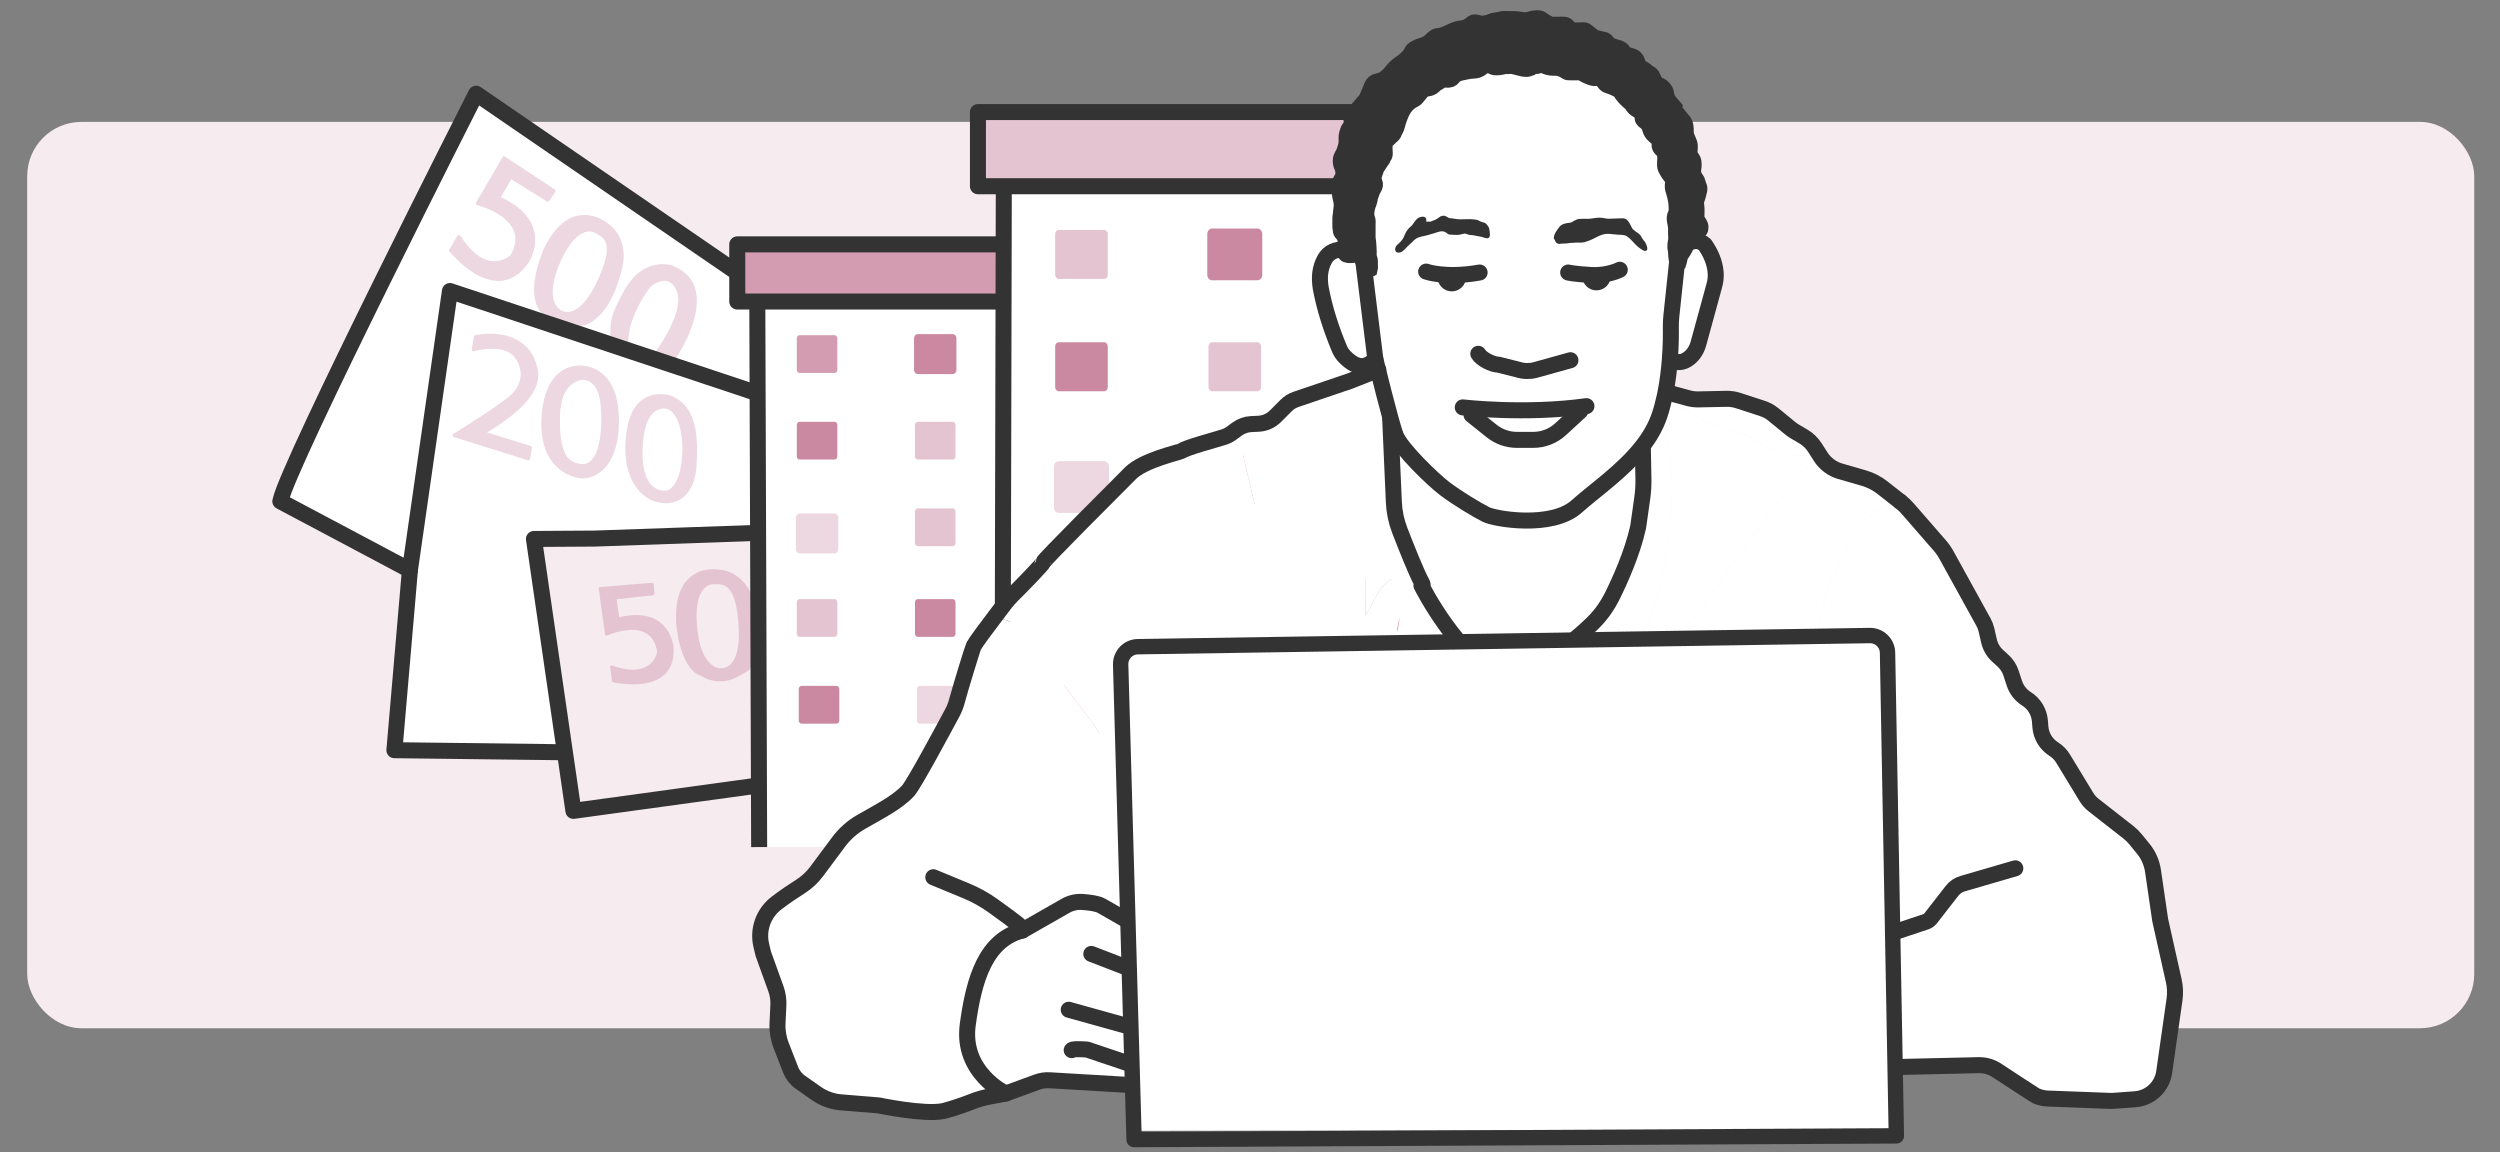 <?xml version="1.0" encoding="UTF-8"?>
<svg id="Layer_1" xmlns="http://www.w3.org/2000/svg" version="1.1" viewBox="0 0 2228.67 1027.26">
  <rect x="0" y="0" width="2228.67" height="1027.26" fill="#808080" stroke="none"/>
  <!-- Generator: Adobe Illustrator 29.7.1, SVG Export Plug-In . SVG Version: 2.1.1 Build 8)  -->
  <defs>
    <style>
      .st0, .st1, .st2, .st3, .st4, .st5, .st6 {
        stroke: #333;
      }

      .st0, .st1, .st2, .st5, .st6 {
        stroke-width: 14.28px;
      }

      .st0, .st2, .st3, .st4, .st5 {
        stroke-linecap: round;
      }

      .st0, .st2, .st3, .st4, .st5, .st6 {
        stroke-linejoin: round;
      }

      .st0, .st7 {
        fill: #d39cb1;
      }

      .st1 {
        stroke-miterlimit: 10;
      }

      .st1, .st2, .st3, .st6 {
        fill: none;
      }

      .st8 {
        fill: #dcb0c1;
      }

      .st9 {
        fill: #edd7e0;
      }

      .st10 {
        fill: #ca88a1;
      }

      .st11 {
        fill: #f6ebef;
      }

      .st3 {
        stroke-width: 13.71px;
      }

      .st12 {
        fill: #fff;
      }

      .st4 {
        stroke-width: 2.98px;
      }

      .st4, .st13 {
        fill: #333;
      }

      .st14, .st5 {
        fill: #e5c4d1;
      }

      .st15 {
        fill: #b7d2c5;
      }
    </style>
  </defs>
  <rect class="st11" x="24.24" y="108.66" width="2181.46" height="807.98" rx="48.34" ry="48.34"/>
  <polygon class="st12" points="741.82 299.83 424.48 85.71 249.72 445.35 361.2 506.06 401.28 262.77 429.76 270.77 460.93 273.7 902.08 422.18 957.61 424.14 741.82 299.83"/>
  <path class="st9" d="M446.5,175.75l9.24-15.94,31.81,19.77c.67.41,1.54.23,1.98-.42l5.52-8.15c.22-.32.3-.72.22-1.1-.08-.38-.3-.72-.63-.93l-44.51-29.38c-.33-.22-.75-.3-1.14-.2-.39.09-.73.34-.93.68l-23.74,40.61c-.23.4-.26.88-.08,1.31.18.42.55.74,1,.85.26.06,25.79,6.5,32.56,22.3,2.86,6.68,1.96,14.23-2.69,22.41-1.02.91-7.51,6.25-16.75,5.18-9.7-1.13-19.13-8.74-28.03-22.63-.27-.43-.74-.68-1.25-.67-.51,0-.97.28-1.23.71l-7.32,12.29c-.31.52-.27,1.18.11,1.66.22.27,5.47,6.82,13.56,13.38,9.8,7.95,19.52,12.37,28.29,12.91.91.06,1.81.07,2.7.04,9.94-.31,18.63-5.71,25.86-16.05.38-.56,9.24-13.93,4.74-29.66-3.36-11.75-13.22-21.49-29.3-28.97Z"/>
  <path class="st9" d="M555,219.15c-2-8.68-6.67-15.67-13.5-20.23-1.06-.87-12.26-9.66-26.4-6.68-11.68,2.47-21.78,12.21-30.01,28.97-.68,1.42-15.17,33.7-5.88,52.26.12.23,6.35,16.51,30.71,16.9,5.47.09,10.35-.15,10.48-.17.98-.2,24.2-5.47,34.55-52.75,1.38-6.3,1.4-12.46.05-18.3ZM499.83,232.84c8.37-18.61,16.49-24.36,21.83-25.92,1.67-.49,3.16-.6,4.41-.52,2.72.17,4.36,1.22,4.46,1.28.04.03.07.05.11.07.37.2.76.41,1.15.62,7.03,3.74,16.65,8.86.03,43.51-9.14,19.06-17.57,24.59-23.03,25.87-5.48,1.28-8.95-1.37-9.09-1.47-.08-.06-.17-.12-.25-.16-.16-.08-3.83-2.04-5.71-8.21-1.79-5.86-2.18-16.7,6.08-35.08Z"/>
  <path class="st9" d="M619.58,256.81c-2.94-9.38-9.88-16.17-20.63-20.18-.01,0-.03-.01-.04-.01-.26-.09-6.41-2.12-14.69-.48-13.75,2.73-22.38,13.42-27.19,21.91-12.49,22.01-12.63,28.39-12.78,35.14-.03,1.43-.38,5.36-.23,7.65.04.62.47.48,1.03.74l12.98,3.64c.46.21,1.97,1.64,2.4,1.35.42-.29-.3-2.25-.33-2.76-.01-.2-.89-20.28,19.65-48,.93-.8,8.05-6.69,14.68-5.28,3.6.77,6.53,3.64,8.7,8.54,8.08,18.26-18.27,53.92-18.54,54.28-.27.36-.36.82-.24,1.26.12.43.43.79.84.96l14.54,6.1c.15.06.32.1.48.11.5.03.99-.2,1.29-.63.07-.09,6.63-9.62,12.1-22.17,7.41-17.01,9.43-31.2,5.98-42.19Z"/>
  <path class="st12" d="M694.93,350.23l-293.57-95.32-35.15,235.98-3.98,42.98-10.64,134.91,149.8,1.81-25.39-190.12,81.44-4.93,165.21-3.39,79.13-13.07,100.65-23.82,54.43-5.64-41.26-30.85-50.08.55-31.27,5.35-64.79,17.84s-77.65,44.99-76.67-.71c.59-27.29-5.34-25.64,2.14-71.57Z"/>
  <path class="st2" d="M744.27,302.81L424.46,83.52s-168.24,331.22-174.56,363.37l115.52,61.36,35.69-248.81,594.72,197.84s-157.59-103.42-251.56-154.46Z"/>
  <polygon class="st11" points="680.83 480.37 478.42 488.68 511.19 724.57 677.51 706.28 680.83 480.37"/>
  <polyline class="st2" points="365.43 508.24 351.59 668.78 501.38 670.59"/>
  <g>
    <path class="st9" d="M479.63,331.48c-1.56-11.42-6.63-20.24-15.07-26.2-10.34-7.3-25.26-9.63-40.94-6.37-.59.12-1.04.59-1.14,1.18l-2,11.38c-.09.5.09,1,.46,1.34.38.34.9.46,1.38.31.27-.08,27.31-7.8,37,6.13,8.06,11.58,5.9,24.75-5.63,34.38-12.36,10.32-49.26,33.03-49.63,33.26-.49.3-.75.86-.68,1.42.07.57.47,1.04,1.01,1.21l66.2,20.79c.11.04.23.06.35.06.3.02.59-.05.85-.21.36-.22.61-.58.68-1l1.69-9.88c.12-.72-.31-1.42-1-1.64l-39.1-12.23c4.59-2.61,13.73-8.13,22.54-15.3,16.91-13.76,24.66-26.76,23.04-38.65Z"/>
    <path class="st9" d="M520.61,326.07c-.89-.16-11.46-1.83-21.36,5.69-9.26,7.03-14.74,19.6-16.27,37.36-1.66,19.23,1.98,34.18,10.83,44.43,10.09,11.7,23.35,12.84,24.83,12.93,4.62.28,11.84-1.44,18.26-7.13,8.73-7.75,13.66-20.4,14.65-37.59,1.05-18.28-1.84-32.46-8.58-42.13-6.75-9.68-15.87-12.72-22.35-13.56ZM527.09,410.47c-2.44,2.43-5.25,3.48-8.63,3.18-12.11-1.05-20.02-8.69-19.26-42.55.29-12.88,3.75-28.96,18.62-32.43.59-.14,1.21-.19,1.84-.15.14,0,.27.02.41.04,13.65,1.66,14.92,17.29,15.61,25.69l.07.83c1.14,13.65-.22,37-8.65,45.4Z"/>
    <path class="st9" d="M598.77,352.98c-1.05-.46-2.21-.81-3.44-1.06-3.75-.75-13.38-1.88-21.9,3.83-7.07,4.74-11.79,13.01-14.05,24.59-4.17,21.42-1.61,40.34,7.21,53.27,5.37,7.88,12.74,12.88,21.31,14.45,1.39.26,2.75.42,4.08.51,6.42.4,12.02-1.25,16.68-4.93,7.13-5.62,11.6-15.79,12.26-27.9,1.44-26.27.91-52.76-22.15-62.76ZM574.04,387.66c1.6-10.56,5.07-17.7,10.32-21.23,3.3-2.21,6.47-2.4,8.18-2.3.78.05,1.26.16,1.3.17,6.99,2.06,11.61,9.99,13.71,23.57,1.05,6.81,1.06,16.05.03,24.1-.9,6.96-2.97,16.36-7.74,21.65-2.44,2.71-5.23,3.94-8.53,3.77-.06,0-.12,0-.18-.01-4.47-.28-8.23-2.25-11.19-5.88-6.72-8.22-8.87-24.21-5.9-43.86Z"/>
  </g>
  <path class="st2" d="M963.52,445.37h0c-.8-5.71-6.41-9.44-11.99-7.98l-54.05,14.22-78.62,18.24c-10.5,2.44-21.24,3.69-32.01,3.73l-78.1.29-178.5,6.25-54.26.35,35.19,242.4,199.44-27.39"/>
  <path class="st15" d="M770.41,557.82c-.99-.57-24.28-13.82-40.78-2.12-.12.07-12.27,7.58-8.99,21.32.06.27.24.51.48.65.14.08.3.13.46.14.11,0,.23,0,.34-.04l12.23-3.36c.49-.13.81-.6.76-1.11,0-.09-.82-8.79,6.6-11.6,7.66-2.91,16.99,2.86,17.08,2.92.3.19.67.21.99.06l10.75-5.03c.35-.16.58-.51.6-.89.02-.39-.18-.75-.52-.94Z"/>
  <g>
    <path class="st14" d="M551.95,550.16l-2.26-15.95,32.56-3.58c.68-.08,1.18-.68,1.13-1.36l-.61-8.59c-.02-.34-.18-.66-.44-.88-.26-.22-.6-.33-.94-.3l-46.49,3.83c-.35.03-.67.2-.89.47-.22.27-.32.63-.27.97l5.61,40.76c.05.4.3.75.65.94.35.2.78.21,1.14.05.21-.09,21.25-9.46,34.44-2.25,5.58,3.05,9.03,8.73,10.26,16.87-.21,1.17-1.79,8.36-8.73,12.62-7.28,4.46-17.88,4.32-31.5-.42-.42-.15-.88-.06-1.22.22-.34.28-.52.72-.46,1.15l1.6,12.41c.07.53.46.96.97,1.08.3.07,7.45,1.74,16.55,1.88,11.04.17,20.11-2.04,26.44-6.4.66-.45,1.29-.93,1.88-1.43,6.67-5.58,9.74-13.99,9.12-25.01-.04-.59-1.17-14.57-12.76-22.96-8.66-6.27-20.7-7.64-35.81-4.1Z"/>
    <path class="st14" d="M662.96,519.02c-5.95-6.63-13.41-10.5-21.59-11.19-1.35-.25-15.4-2.54-26.34,6.91-9.03,7.8-13.17,21.21-12.28,39.86.09,1.58,2.4,38.75,20.55,47.32.23.11.49.16.75.13l1.71.99c9.93,5.77,22.18,5.81,32.15.11,4.75-2.71,8.71-4.98,8.77-5.01.12-.05.22-.13.32-.21.76-.65,18.54-16.49,4.76-62.88-1.84-6.18-4.8-11.58-8.8-16.04ZM621.28,557.66c-1.66-20.33,2.67-29.3,6.59-33.24,1.23-1.23,2.48-2.05,3.61-2.59,2.46-1.17,4.41-1.04,4.52-1.03.04,0,.09,0,.13,0,.42,0,.86,0,1.31-.01,7.96-.12,18.86-.29,21.05,38.08,1.21,21.11-3.5,30.02-7.66,33.77-4.18,3.77-8.5,3.13-8.67,3.1-.1-.02-.2-.02-.3-.02-.18,0-4.34.07-8.97-4.42-4.39-4.26-9.98-13.56-11.62-33.65Z"/>
  </g>
  <g>
    <g>
      <rect class="st12" x="676.91" y="261.43" width="314.58" height="493.73"/>
      <path class="st6" d="M995.28,669.6V252.07c-1.25-1.41-320.22,0-320.22,0l1.7,503.08"/>
      <g>
        <g>
          <path class="st10" d="M849.31,297.87h-31.14c-1.84,0-3.33,1.68-3.33,3.77v28.03c0,2.08,1.49,3.77,3.33,3.77h31.14c1.84,0,3.33-1.68,3.33-3.77v-28.03c0-2.08-1.49-3.77-3.33-3.77Z"/>
          <path class="st9" d="M950.36,380.54h-31.14c-1.84,0-3.33,1.68-3.33,3.77v28.03c0,2.08,1.49,3.77,3.33,3.77h31.14c1.84,0,3.33-1.68,3.33-3.77v-28.03c0-2.08-1.49-3.77-3.33-3.77Z"/>
          <path class="st9" d="M743.96,457.75h-31.14c-1.84,0-3.33,1.68-3.33,3.77v28.03c0,2.08,1.49,3.77,3.33,3.77h31.14c1.84,0,3.33-1.68,3.33-3.77v-28.03c0-2.08-1.49-3.77-3.33-3.77Z"/>
          <path class="st9" d="M950.36,538.6h-31.14c-1.84,0-3.33,1.68-3.33,3.77v28.03c0,2.08,1.49,3.77,3.33,3.77h31.14c1.84,0,3.33-1.68,3.33-3.77v-28.03c0-2.08-1.49-3.77-3.33-3.77Z"/>
        </g>
        <g>
          <path class="st8" d="M950.36,298.81h-31.14c-1.38,0-2.5,1.27-2.5,2.82v28.03c0,1.56,1.12,2.82,2.5,2.82h31.14c1.38,0,2.5-1.27,2.5-2.82v-28.03c0-1.56-1.12-2.82-2.5-2.82Z"/>
          <path class="st7" d="M743.96,298.81h-31.14c-1.38,0-2.5,1.27-2.5,2.82v28.03c0,1.56,1.12,2.82,2.5,2.82h31.14c1.38,0,2.5-1.27,2.5-2.82v-28.03c0-1.56-1.12-2.82-2.5-2.82Z"/>
          <path class="st14" d="M849.31,376.02h-31.14c-1.38,0-2.5,1.27-2.5,2.82v28.03c0,1.56,1.12,2.82,2.5,2.82h31.14c1.38,0,2.5-1.27,2.5-2.82v-28.03c0-1.56-1.12-2.82-2.5-2.82Z"/>
          <path class="st10" d="M743.96,376.02h-31.14c-1.38,0-2.5,1.27-2.5,2.82v28.03c0,1.56,1.12,2.82,2.5,2.82h31.14c1.38,0,2.5-1.27,2.5-2.82v-28.03c0-1.56-1.12-2.82-2.5-2.82Z"/>
          <path class="st9" d="M952.1,615.97h-31.14c-1.84,0-3.33,1.68-3.33,3.77v28.03c0,2.08,1.49,3.77,3.33,3.77h31.14c1.84,0,3.33-1.68,3.33-3.77v-28.03c0-2.08-1.49-3.77-3.33-3.77Z"/>
          <path class="st9" d="M851.05,611.44h-31.14c-1.38,0-2.5,1.27-2.5,2.82v28.03c0,1.56,1.12,2.82,2.5,2.82h31.14c1.38,0,2.5-1.27,2.5-2.82v-28.03c0-1.56-1.12-2.82-2.5-2.82Z"/>
          <path class="st10" d="M745.7,611.44h-31.14c-1.38,0-2.5,1.27-2.5,2.82v28.03c0,1.56,1.12,2.82,2.5,2.82h31.14c1.38,0,2.5-1.27,2.5-2.82v-28.03c0-1.56-1.12-2.82-2.5-2.82Z"/>
          <path class="st14" d="M849.31,453.22h-31.14c-1.38,0-2.5,1.27-2.5,2.82v28.03c0,1.56,1.12,2.82,2.5,2.82h31.14c1.38,0,2.5-1.27,2.5-2.82v-28.03c0-1.56-1.12-2.82-2.5-2.82Z"/>
          <path class="st8" d="M950.36,453.22h-31.14c-1.38,0-2.5,1.27-2.5,2.82v28.03c0,1.56,1.12,2.82,2.5,2.82h31.14c1.38,0,2.5-1.27,2.5-2.82v-28.03c0-1.56-1.12-2.82-2.5-2.82Z"/>
          <path class="st10" d="M849.31,534.08h-31.14c-1.38,0-2.5,1.27-2.5,2.82v28.03c0,1.56,1.12,2.82,2.5,2.82h31.14c1.38,0,2.5-1.27,2.5-2.82v-28.03c0-1.56-1.12-2.82-2.5-2.82Z"/>
          <path class="st14" d="M743.96,534.08h-31.14c-1.38,0-2.5,1.27-2.5,2.82v28.03c0,1.56,1.12,2.82,2.5,2.82h31.14c1.38,0,2.5-1.27,2.5-2.82v-28.03c0-1.56-1.12-2.82-2.5-2.82Z"/>
        </g>
      </g>
      <rect class="st0" x="657.25" y="217.85" width="354.5" height="50.95"/>
    </g>
    <g>
      <rect class="st12" x="897.3" y="156.46" width="408.1" height="565.91"/>
      <path class="st6" d="M1310.33,722.94V144.32c-1.62-1.84-415.42,0-415.42,0l-1.31,578.62"/>
      <g>
        <g>
          <path class="st10" d="M1120.96,203.73h-40.39c-2.38,0-4.32,2.19-4.32,4.89v36.37c0,2.7,1.93,4.89,4.32,4.89h40.39c2.38,0,4.32-2.19,4.32-4.89v-36.37c0-2.7-1.93-4.89-4.32-4.89Z"/>
          <path class="st14" d="M1252.05,310.99h-40.4c-2.38,0-4.32,2.19-4.32,4.89v36.36c0,2.7,1.93,4.89,4.32,4.89h40.4c2.38,0,4.32-2.19,4.32-4.89v-36.36c0-2.7-1.93-4.89-4.32-4.89Z"/>
          <path class="st9" d="M984.29,411.14h-40.39c-2.38,0-4.32,2.19-4.32,4.89v36.37c0,2.7,1.93,4.89,4.32,4.89h40.39c2.38,0,4.32-2.19,4.32-4.89v-36.37c0-2.7-1.93-4.89-4.32-4.89Z"/>
          <path class="st7" d="M1252.05,516.03h-40.4c-2.38,0-4.32,2.19-4.32,4.89v36.37c0,2.7,1.93,4.89,4.32,4.89h40.4c2.38,0,4.32-2.19,4.32-4.89v-36.37c0-2.7-1.93-4.89-4.32-4.89Z"/>
        </g>
        <g>
          <path class="st14" d="M1252.05,204.96h-40.4c-1.79,0-3.24,1.64-3.24,3.66v36.37c0,2.02,1.45,3.66,3.24,3.66h40.4c1.79,0,3.24-1.64,3.24-3.66v-36.37c0-2.02-1.45-3.66-3.24-3.66Z"/>
          <path class="st14" d="M984.29,204.96h-40.39c-1.79,0-3.24,1.64-3.24,3.66v36.37c0,2.02,1.45,3.66,3.24,3.66h40.39c1.79,0,3.24-1.64,3.24-3.66v-36.37c0-2.02-1.45-3.66-3.24-3.66Z"/>
          <path class="st14" d="M1120.96,305.11h-40.39c-1.79,0-3.24,1.64-3.24,3.66v36.37c0,2.02,1.45,3.66,3.24,3.66h40.39c1.79,0,3.24-1.64,3.24-3.66v-36.37c0-2.02-1.45-3.66-3.24-3.66Z"/>
          <path class="st10" d="M984.29,305.11h-40.39c-1.79,0-3.24,1.64-3.24,3.66v36.37c0,2.02,1.45,3.66,3.24,3.66h40.39c1.79,0,3.24-1.64,3.24-3.66v-36.37c0-2.02-1.45-3.66-3.24-3.66Z"/>
          <path class="st9" d="M1254.31,616.4h-40.4c-2.38,0-4.32,2.19-4.32,4.89v36.36c0,2.7,1.93,4.89,4.32,4.89h40.4c2.38,0,4.32-2.19,4.32-4.89v-36.36c0-2.7-1.93-4.89-4.32-4.89Z"/>
          <path class="st7" d="M1123.22,610.52h-40.39c-1.79,0-3.24,1.64-3.24,3.66v36.37c0,2.02,1.45,3.66,3.24,3.66h40.39c1.79,0,3.24-1.64,3.24-3.66v-36.37c0-2.02-1.45-3.66-3.24-3.66Z"/>
          <path class="st7" d="M986.55,610.52h-40.39c-1.79,0-3.24,1.64-3.24,3.66v36.37c0,2.02,1.45,3.66,3.24,3.66h40.39c1.79,0,3.24-1.64,3.24-3.66v-36.37c0-2.02-1.45-3.66-3.24-3.66Z"/>
          <path class="st7" d="M1120.96,405.27h-40.39c-1.79,0-3.24,1.64-3.24,3.66v36.36c0,2.02,1.45,3.66,3.24,3.66h40.39c1.79,0,3.24-1.64,3.24-3.66v-36.36c0-2.02-1.45-3.66-3.24-3.66Z"/>
          <path class="st14" d="M1252.05,405.27h-40.4c-1.79,0-3.24,1.64-3.24,3.66v36.36c0,2.02,1.45,3.66,3.24,3.66h40.4c1.79,0,3.24-1.64,3.24-3.66v-36.36c0-2.02-1.45-3.66-3.24-3.66Z"/>
          <path class="st9" d="M1120.96,510.17h-40.39c-1.79,0-3.24,1.64-3.24,3.66v36.37c0,2.02,1.45,3.66,3.24,3.66h40.39c1.79,0,3.24-1.64,3.24-3.66v-36.37c0-2.02-1.45-3.66-3.24-3.66Z"/>
          <path class="st14" d="M984.29,510.17h-40.39c-1.79,0-3.24,1.64-3.24,3.66v36.37c0,2.02,1.45,3.66,3.24,3.66h40.39c1.79,0,3.24-1.64,3.24-3.66v-36.37c0-2.02-1.45-3.66-3.24-3.66Z"/>
        </g>
      </g>
      <rect class="st5" x="871.8" y="99.92" width="459.89" height="66.1"/>
    </g>
  </g>
  <g>
    <g>
      <g>
        <path class="st12" d="M1367.25,951.33c-3.69-8.69-19.12-40.29-51.82-50.51l-1.75-20.39-.7-8.24s67.73,2.8,84.84,1.75c10.54-.65,20.42-1.82,26.44-2.63,3.8-.51,7.34-2.13,10.22-4.67,8.39-7.4,27.48-23.15,39.46-24.48,13.42-1.48,42.32,1.34,50.52,2.21,1.44.15,2.81.68,3.99,1.53l14.84,10.66c2.07,1.48,4.71,1.95,7.17,1.25l41.85-11.81,38.58-11.11,2.87-.83c1.44-.42,2.95-.45,4.4-.11l33.03,4.06c1,.23-1.96,2.95-.96,2.83l-33.08-10.52-1.1-32.94c-.26-.57-3.16-13.67-3.29-14.28l-12.82-69.18-.42.02c0-.94-.02-1.45-.02-1.45,0,0-1.13-130.37-1.5-131.5,0,0,1.17-36.07,22.49-81.74,21-45.01,48.65-55.27,53.37-52.22.08.05.14.11.2.15,2.46,1.92,4.71,4.05,6.74,6.4l28.47,32.73c2.26,2.58,4.23,5.41,5.89,8.42l33.12,60.04c1.16,2.1,2.01,4.34,2.55,6.68l2.27,9.92c1.17,5.12,3.88,9.75,7.76,13.29l4.74,4.33c3.29,2.98,5.75,6.78,7.14,11l3.01,9.18c1.87,5.7,5.67,10.57,10.74,13.76l.06.05c6.89,4.33,11.31,11.67,11.96,19.78l.42,5.29c.63,8.11,5.07,15.44,11.95,19.78,3.37,2.13,6.2,5.01,8.27,8.41l20.94,34.45c1.62,2.66,3.71,5.01,6.15,6.92l31.13,24.33c2.38,1.85,4.54,3.99,6.44,6.32l6.88,8.45c4.59,5.64,7.57,12.43,8.62,19.61l6.41,43.83,12.12,54.2c1.24,5.49,1.45,11.14.66,16.71l-9.21,64.65c-1.87,13.18-12.7,23.29-26,24.25l-19.32,1.39c-1.02.08-2.06.09-3.09.05l-55.44-2.09c-3.55-.12-7.03-.93-10.25-2.35-1.51-.65-2.95-1.44-4.34-2.35l-30.65-20.35c-4.82-3.2-10.53-4.85-16.32-4.71l-115.98,2.67c-7.5.17-15.01-.48-22.36-1.95l-60.85-12.1-96.72-23.76s-21.99-4.53-45.04-1.04c-23.04,3.49-48.89,20.25-54.82,40.15,0,0-.29-.8-.9-2.21v-.02Z"/>
        <path class="st12" d="M1677.95,434.58l15.92,12.46c-4.71-3.04-32.36,7.22-53.37,52.22-21.31,45.67-22.49,81.74-22.49,81.74.37,1.13,22.42,169.65,22.42,169.65,0,0-10.96-.32-10.96.62.25,12.91,23.28,52.88,7.69,80.16l-6.27,3.47-38.58,11.11-41.85,11.81c-2.46.7-5.1.23-7.17-1.25l-14.84-10.66c-1.17-.85-2.55-1.38-3.99-1.53-8.21-.87-37.11-3.69-50.52-2.21-11.98,1.33-31.07,17.08-39.46,24.48-2.87,2.53-6.41,4.16-10.22,4.67-6.03.8-15.9,1.98-26.44,2.63-17.11,1.05-84.84-1.75-84.84-1.75l.7,8.24-.8.06-60.51-17.65-41.75-11.05c-.74-.2-1.51-.32-2.29-.37l-18.69-1.04c-1.87-.11-3.72.25-5.42,1.04l-11.98,5.53c-1.21.56-2.32,1.31-3.26,2.26l-50.68,50.28-11.33-.37-7.51-6.31,1.39-2.77c1.56-3.12,2.33-6.51,2.33-9.89,0-4.62-1.44-9.21-4.27-13.08-1.39-1.9-3.08-3.57-4.99-4.95l10.25-10.14c3.49-3.46,5.35-8.1,5.35-12.83,0-2.27-.43-4.57-1.31-6.75-3.23-7.99-11.67-12.58-20.14-10.96l-8.28,1.61c-1.22.23-2.47.36-3.69.36-3.52,0-6.99-.96-10.05-2.78-2.75-1.65-5.87-2.6-9.07-2.75l-16.83-.82-.25.22-39.55-44.22.7-.62s2.29-42.64-.76-55.58c-3.04-12.94-6.09-57.85-28.93-86.03-15.02-18.52-35.32-48.58-47.43-66.97-6.85-10.39-17.11-18.04-28.99-21.64l-6.55-1.98-1.45-.49c3.59-4.71,6.94-9.1,9.3-12.21,1.98-2.6,4.13-5.02,6.48-7.31,7.71-7.5,27.26-27.71,27.26-28.96,0-1.59,64.53-66.12,77.86-79.46,11.65-11.65,43.62-18.7,45.02-19.6,5.83-3.71,29.26-9.71,38.39-12.66,2.3-.74,4.48-1.85,6.43-3.29l5.27-3.83s12.95,58.98,18.25,76.46c5.29,17.48,61.98,103.83,67.8,111.77,3.96,5.39,21.58,22.26,32.49,32.53,5.07,4.78,11.53,7.85,18.45,8.59,5.63.59,12.89,2.06,19.5,5.49,9.21,4.79,53.83,55.7,55.58,57.68.03.05.05.06.05.06l13.77-1.07,48.44-22.43,59.1-27.36,24.16-15.27c4-2.52,7.59-5.63,10.68-9.23l23.96-27.94s60.91-84.76,87.4-121.31c26.49-36.55,40.45-43.41,40.45-43.41,4.06,6.37,10.29,11.02,17.54,13.11l20.9,6.03c5.98,1.72,11.58,4.57,16.49,8.42Z"/>
        <path class="st12" d="M1617.97,399.08l5.05,7.94s-36.61,1.05-55.22-12.43c-11.64-8.44-26-12.49-35.22-14.36-6.92-1.39-13.51-4.14-19.43-8.01l-27.65-18.1-1.58-.34c.29-1.31.57-2.64.83-3.97l1.75.03,18.65,5.12c2.86.77,5.83,1.14,8.79,1.08l25.29-.51c3.46-.06,6.92.45,10.22,1.53l21.61,7.05c3.66,1.19,7.06,3.04,10.03,5.49l14.93,12.24c1.25,1.02,2.57,1.93,3.96,2.75l7.54,4.44c4.23,2.47,7.81,5.92,10.45,10.05Z"/>
        <path class="st12" d="M1567.8,394.59c18.61,13.48,55.22,12.43,55.22,12.43,0,0-13.96,6.86-40.45,43.41-26.49,36.55-87.4,121.31-87.4,121.31l-23.96,27.94c-3.09,3.6-6.68,6.71-10.68,9.23l-24.16,15.27-59.1,27.36-.12-.28,25.12-19.54,39.98-35.62c4.68-4.17,8.69-9.06,11.87-14.47,6.4-10.9,17.05-29.37,19.29-35.45,3.26-8.84,11.62-37.67,16.27-89.75,4.65-52.07-10.31-85.98-10.31-85.98,1.82-5.38,3.31-11,4.54-16.66l1.58.34,27.65,18.1c5.92,3.86,12.5,6.61,19.43,8.01,9.23,1.87,23.59,5.92,35.22,14.36Z"/>
        <path class="st12" d="M1495.19,238.97c.03-2.07,1.16-4.57,1.65-6.52.43-1.67.62-3.97,1.62-5.36,1.73-2.4,3.18-4.68,4.36-7.42.34-.79.26-1.27.49-2.01,5.9-3.51,11.48-4,16.52.43,5.33,7.68,8.9,15.86,9.61,24.88.31,3.85-.14,7.71-1.16,11.44l-14.23,51.95c-1.39,5.07-4.19,9.72-8.33,12.97-5.3,4.17-10.6,4.48-15.9,1.55l-1.22-.09c.97-12.5,1-23.01.91-28.78-.06-3.52.11-7.05.48-10.54l5.13-48.36c.05.36.08.71.08,1.11-.02,1.59.05,3.17-.02,4.76Z"/>
        <path class="st13" d="M1198.9,223.02c0-.97.02-1.96.05-2.94.03-1.21.4-2.26.53-3.42.12-1.02.19-2.44.03-3.43-.22-1.42-1.25-2.94-2.02-4.14-.42-.66-.99-1.05-1.48-1.67-.68-.87-.49-1.34-.7-2.38-.26-1.39-.39-2.5-.39-3.94.02-2.36.03-4.73,0-7.09-.02-1.25.42-2.27.54-3.51.14-1.44.06-2.7.36-4.17.48-2.36.39-5.72-.25-8.05-.7-2.55-1.14-5.08-1.16-7.73,0-2.38-.49-5.3.09-7.57.62-2.4,2.66-4.33,2.97-6.83.31-2.38.14-5.08-.91-7.2-1.05-2.15-1.51-4.59-1.16-7,.43-2.78,2.38-4.71,3.15-7.25.8-2.63,1.87-5.24,1.93-7.99.05-2.63-.23-5.18.49-7.68.48-1.68,1.04-3.55,2.13-5.01.29-.4,1.19-1.02,1.48-1.5.53-.9.45-1.61.43-2.64-.03-2.4-.59-6.32,1.51-7.96l9.61-11.13c2.16-1.89,2.89-4.51,4.05-7.06,1.04-2.32,1.98-4.71,2.89-7.08,1.73-4.5,6.07-3.85,9.77-5.56,1.41-.66,2.84-1.98,4.05-3.03,1.34-1.21,2.69-2.61,3.76-4.05,2.63-3.59,5.84-6.1,9.49-8.59,3.17-2.16,5.87-4.87,7.98-8.08.53-.77.6-1.62,1.25-2.35.77-.85,1.84-1.65,2.89-2.1.9-.39,1.61-.68,2.44-1.14.82-.46,1.65-.59,2.61-.85,3.48-.94,6.44-2.63,8.98-5.19,1.08-1.08,2.18-2.16,3.51-2.92,1.45-.82,3.04-.48,4.56-.87,5.67-1.41,10.56-5.05,16.2-6.21,2.87-.57,5.58-.29,8.1-2.12.71-.51,1.22-.91,2.01-1.31.87-.45,1.33-1.27,2.13-1.76,1.31-.82,2.94-.56,4.31-.11,2.97.97,5.92.8,8.92.08,1.5-.36,2.91-1.08,4.36-1.59,1.75-.6,3.55-.57,5.3-.91,1.39-.28,2.87-.91,4.3-.99,1.7-.09,3.45.02,5.15.02,3.51,0,6.78-.05,10.15.62,1.68.32,3.26.42,5.01.4,2.29-.02,4.16-.99,6.35-1.41,1.55-.31,4.17-.49,5.72-.15,2.23.49,3.88,2.55,5.92,3.46.97.43,1.58.77,2.44,1.39,1.1.79,2.02.77,3.29.74,2.07-.03,4.16,0,6.23,0,1.48,0,3.11-.19,4.57.05,2.4.37,3.45,2.49,4.31,4.5,0,0,.11.26.22.51h9.4c1.38,0,3.55-.43,4.78.28.73.42,1.47,1.22,2.18,1.75.88.66,1.85,1.28,2.67,2.02,1.42,1.27,2.1,2.04,4.02,2.52,1.56.4,2.98.9,4.53,1.27,1.7.42,3.38.26,4.78,1.55.63.57.94,1.41,1.55,2.01.74.76,1.73,1.36,2.55,2.02,1.04.85,2.47.99,3.76,1.38,1.7.49,3.51.82,5.08,1.68.68.36,1.3.87,1.79,1.45.62.73.66,1.61,1.22,2.33,1.05,1.41,3.15,1.61,4.71,2.1,1.64.54,3.43.82,4.81,1.9,1.16.9,2.1,2.63,2.52,4.03.46,1.56.54,3.17,1.85,4.34.71.63,1.59.79,2.41,1.21,1.14.56,2.06,1.3,3.04,2.04.68.51,1.28.97,1.9,1.53.73.66,1.48.79,2.24,1.34,1.24.93,2.24,2.77,2.8,4.19.79,2.02,1.76,4.27,3.76,5.29,1.58.82,3.76,1.58,4.87,2.92.68.83,1.55,1.85,2.04,2.8.51.94.4,1.76.59,2.78.31,1.67,1.13,3.29,1.41,4.95l6.06,7.08c-.42,2.61,2.12,4.74,3.45,6.57,1.42,1.96,3.03,3.65,4.53,5.55,2.16,2.72,2.18,6.24,2.15,9.61-.05,3.66,1.98,6.63,3.17,10,1.04,2.97-.09,6.38.34,9.47.26,1.84,1.7,3.25,2.55,4.9.88,1.73,1,2.8,1,4.7.02,2.16-.56,4.16-.51,6.35.03,1.75.85,3.97,1.76,5.49.53.85,1.27,1.48,1.68,2.41.53,1.14.65,2.46,1.13,3.62.66,1.61,1.33,3,.96,4.85-.36,1.75-.91,3.52-1.34,5.33-.28,1.24-.82,2.35-1.16,3.55-.19.71-.57,1.75-.49,2.52,0,0,.26,2.49.51,4.98v3.62c0,2.36-.43,5.04.74,7.14,1.19,2.15,2.74,3.4,2.8,6,.02,1.21-.08,2.13-.97,3.06-.51.53-1.27.73-1.78,1.22-.6.57-.45.96-.87,1.65-.63,1.07-1.87,2.02-2.7,2.94-.79.85-1.65,1.72-2.5,2.5-.83.76-1.61,1.47-2.41,2.26-.59.6-1.1.6-1.38,1.51-.23.74-.15,1.22-.49,2.01-1.17,2.74-2.63,5.02-4.36,7.42-1,1.39-1.19,3.69-1.62,5.36-.49,1.95-1.62,4.45-1.65,6.52.06-1.59,0-3.17.02-4.76,0-.4-.03-.76-.08-1.11-.09-.76-.29-1.45-.45-2.27-.49-2.83-.25-5.8-.88-8.59-.36-1.58-.09-3.35-.11-4.98-.02-1.05.36-1.64.53-2.61.34-1.87-.02-4.14-.02-6.06,0-3.09.15-6.1-.51-9.12-.46-2.07-1.05-4.9-.42-7.05.22-.73.71-1.38.93-2.15.2-.74.43-1.68.53-2.46.09-.79-.03-1.68-.03-2.49,0-2.4-.15-4.62-.62-6.95-.49-2.53-1.02-5.25-1.9-7.7-.97-2.67-1.13-4.73-.62-7.48.56-3.01-1.22-4.84-2.92-7.06-.91-1.19-1.76-2.29-2.4-3.63-.51-1.1-1.44-2.36-1.67-3.54-.46-2.26,0-5.13.02-7.47.02-2.98-.32-5.58-2.5-7.71-1.08-1.07-2.33-2.07-2.58-3.66-.17-1.13.17-2.29-.08-3.42-.73-3.42-3.89-4.82-5.97-7.2-1.36-1.55-2.16-3.54-2.58-5.49-.34-1.55-1.41-2.95-2.44-4.14-1.05-1.21-2.91-2.02-3.74-3.4-.4-.66-.22-1.16-.31-1.89-.15-1.05-.42-2.24-.9-3.21-1.34-2.77-5.29-3.51-7.09-6.03-.9-1.24-1.58-2.55-2.75-3.55-3.49-2.94-6.52-5.56-9.97-11.61-1.41-.14-3.26-1.33-4.56-1.89-1.75-.76-3.63-1.58-5.47-2.06-1.93-.49-2.7-1.7-3.88-3.26-1.21-1.61-2.41-3.34-4.53-3.43-1.47-.08-3,.19-4.45.03-1.75-.19-3.46-1-5.05-1.67-1.79-.73-3.38-1.39-4.95-2.52-1.47-1.04-2.58-.88-4.34-.88h-4.87c-1.1,0-2.24.06-3.34,0s-1.21-.34-2.12-.91c-2.87-1.79-5.84-3.14-9.21-3.14s-6.1-.05-9.1-1.38c-1.65-.74-2.63-1.34-4.53-1.17-1.08.09-1.92.7-2.94.93-2.01.46-4-.79-6.29,1.98-4.3,1.73-8.72-.4-12.94-1.25-.87-.17-1.65-.48-2.5-.65-1.42-.28-3.25.03-4.7.03-1.24,0-2.43-.09-3.63.23-1.34.36-2.43.73-3.8.77-1.33.05-2.91.25-4.19.05-1.62-.26-2.8-1.44-4.3-1.96-1.41-.49-2.29-.6-3.68.03-1.28.57-2.46,1.51-3.54,2.41-2.09,1.7-4.48,2.46-7.19,2.52-3.03.09-6.1.76-9.12,1.38-2.89.6-5.44,1.19-7.84,3.15-1.41,1.16-1.73,2.53-3.52,3.2-1.1.4-2.01.36-3.17.36-1.04,0-2.52-.31-3.51-.05-1.45.39-2.86,1.72-4.17,2.46-1.28.73-2.4,1.13-3.45,2.26-.74.79-.7.99-1.61,1.53-.59.36-1.28.73-1.92,1.02-1.13.54-2.35.39-3.54.74-1.22.37-2.58.7-3.55,1.61-1.08,1.02-1.95,2.46-3,3.55-.93.97-1.62,2.09-2.53,3.06-1.16,1.22-2.49,1.72-3.94,2.53-1.47.82-2.84,1.93-4.03,3.14-4.19,4.19-6.2,9.46-8.07,14.9-.7,2.01-1.02,4.14-1.78,6.12-.46,1.24-1.22,2.33-1.78,3.52-.26.54-.4,1.22-.7,1.73-.57,1-1.64,1.73-2.44,2.53-1.31,1.31-2.83,2.52-4.08,3.93-1.92,2.16-1.5,4.84-1.5,7.54,0,1.5.36,3.52.05,4.99-.36,1.67-2.81,2.81-2.57,4.65l-5.05,7.59c-.23,2.38-1.81,4.51-2.04,6.88-.19,1.79-.09,3.65.66,5.25,1.7,3.63-2.1,6.24-2.67,9.61l-1.51,4.03c.03,3.21-1.73,6-2.47,9.1-.54,2.29-.85,4.78-.59,7.19.12,1.19.63,2.3.93,3.42.34,1.31.11,2.83.11,4.19v7.5c0,1.34.02,2.69,0,4.05,0,1.61.45,2.94.53,4.5.12,2.72.49,5.24.49,7.98,0,1.24-.12,2.52-.03,3.74.11,1.58.79,2.97,1.07,4.47.15.91-.03,2.07-.03,3,0,1.39.32,3.37-.05,4.7-1.82.91-4.99-5.42-5.53-6.46-.09-.17-.19-.36-.28-.54-.97-1.9-2.27-4.4-3.99-5.49-2.72-1.7-12.23,2.29-12.43-2.83-.02-.56-.03-1.11-.03-1.7Z"/>
        <path class="st12" d="M1230.41,327.81c-1.45-5.92-2.4-9.78-2.4-9.78l-10.71-86.94c.09.19.19.37.28.54.54,1.04,3.71,7.37,5.53,6.46.37-1.33.05-3.31.05-4.7,0-.93.19-2.09.03-3-.28-1.5-.96-2.89-1.07-4.47-.09-1.22.03-2.5.03-3.74,0-2.74-.37-5.25-.49-7.98-.08-1.56-.53-2.89-.53-4.5.02-1.36,0-2.7,0-4.05v-7.5c0-1.36.23-2.87-.11-4.19-.29-1.11-.8-2.23-.93-3.42-.26-2.41.05-4.9.59-7.19.74-3.11,2.5-5.89,2.47-9.1l1.51-4.03c.57-3.37,4.37-5.98,2.67-9.61-.76-1.61-.85-3.46-.66-5.25.23-2.36,1.81-4.5,2.04-6.88l5.05-7.59c-.25-1.84,2.21-2.98,2.57-4.65.31-1.47-.05-3.49-.05-4.99,0-2.7-.42-5.38,1.5-7.54,1.25-1.41,2.77-2.61,4.08-3.93.8-.8,1.87-1.53,2.44-2.53.29-.51.43-1.19.7-1.73.56-1.19,1.31-2.29,1.78-3.52.76-1.98,1.08-4.11,1.78-6.12,1.87-5.44,3.88-10.71,8.07-14.9,1.19-1.21,2.57-2.32,4.03-3.14,1.45-.82,2.78-1.31,3.94-2.53.91-.97,1.61-2.09,2.53-3.06,1.05-1.1,1.92-2.53,3-3.55.97-.91,2.33-1.24,3.55-1.61,1.19-.36,2.41-.2,3.54-.74.63-.29,1.33-.66,1.92-1.02.91-.54.87-.74,1.61-1.53,1.05-1.13,2.16-1.53,3.45-2.26,1.31-.74,2.72-2.07,4.17-2.46.99-.26,2.47.05,3.51.05,1.16,0,2.07.05,3.17-.36,1.79-.66,2.12-2.04,3.52-3.2,2.4-1.96,4.95-2.55,7.84-3.15,3.01-.62,6.09-1.28,9.12-1.38,2.7-.06,5.1-.82,7.19-2.52,1.08-.9,2.26-1.84,3.54-2.41,1.39-.63,2.27-.53,3.68-.03,1.5.53,2.67,1.7,4.3,1.96,1.28.2,2.86,0,4.19-.05,1.38-.05,2.46-.42,3.8-.77,1.21-.32,2.4-.23,3.63-.23,1.45,0,3.28-.31,4.7-.03.85.17,1.64.48,2.5.65,4.22.85,8.64,2.98,12.94,1.25,2.29-2.77,4.28-1.51,6.29-1.98,1.02-.23,1.85-.83,2.94-.93,1.9-.17,2.87.43,4.53,1.17,3,1.33,5.84,1.38,9.1,1.38s6.34,1.34,9.21,3.14c.91.57,1.02.85,2.12.91s2.24,0,3.34,0h4.87c1.76,0,2.87-.15,4.34.88,1.56,1.13,3.15,1.79,4.95,2.52,1.59.66,3.31,1.48,5.05,1.67,1.45.15,2.98-.11,4.45-.03,2.12.09,3.32,1.82,4.53,3.43,1.17,1.56,1.95,2.77,3.88,3.26,1.84.48,3.72,1.3,5.47,2.06,1.3.56,3.15,1.75,4.56,1.89,3.45,6.04,6.48,8.67,9.97,11.61,1.17,1,1.85,2.32,2.75,3.55,1.81,2.52,5.75,3.26,7.09,6.03.48.97.74,2.16.9,3.21.09.73-.09,1.22.31,1.89.83,1.38,2.69,2.19,3.74,3.4,1.04,1.19,2.1,2.6,2.44,4.14.42,1.95,1.22,3.94,2.58,5.49,2.07,2.38,5.24,3.79,5.97,7.2.25,1.13-.09,2.29.08,3.42.25,1.59,1.5,2.6,2.58,3.66,2.18,2.13,2.52,4.73,2.5,7.71-.02,2.33-.48,5.21-.02,7.47.23,1.17,1.16,2.44,1.67,3.54.63,1.34,1.48,2.44,2.4,3.63,1.7,2.23,3.48,4.05,2.92,7.06-.51,2.75-.36,4.81.62,7.48.88,2.44,1.41,5.16,1.9,7.7.46,2.33.62,4.56.62,6.95,0,.8.12,1.7.03,2.49-.09.77-.32,1.72-.53,2.46-.22.77-.71,1.42-.93,2.15-.63,2.15-.05,4.98.42,7.05.66,3.01.51,6.03.51,9.12,0,1.92.36,4.19.02,6.06-.17.97-.54,1.56-.53,2.61.02,1.62-.25,3.4.11,4.98.63,2.8.39,5.76.88,8.59.15.82.36,1.51.45,2.27l-5.13,48.36c-.37,3.49-.54,7.02-.48,10.54.09,5.76.06,16.27-.91,28.78-.7,9-1.89,19.03-3.85,29.04-.26,1.33-.54,2.66-.83,3.97-1.24,5.66-2.72,11.28-4.54,16.66-3.37,9.94-8.72,18.99-15.19,27.33-17.2,22.13-42.29,39.09-58.48,53.62-22.29,20.01-72.76,11.38-80.96,7.28-8.19-4.1-25.47-14.54-36.38-22.74-10.91-8.19-39.57-35.93-44.11-47.76-1.08-2.81-2.69-8.18-4.5-14.71-3.8-13.66-8.5-32.43-11.3-43.71Z"/>
        <path class="st12" d="M1479.38,370.45s14.96,33.91,10.31,85.98c-4.65,52.09-13.01,80.91-16.27,89.75-2.24,6.09-12.89,24.56-19.29,35.45-3.18,5.41-7.19,10.29-11.87,14.47l-39.98,35.62-25.12,19.54.12.28-48.44,22.43,36.03-42.36,20.86-27.14c3.26-4.23,6.85-8.19,10.77-11.81,9.38-8.61,28.72-28.42,33.99-49.78,2.43-3.51,4.62-7.2,6.54-11.04,7.03-14.1,18.05-38.44,23.29-61.87l3.66-25.69c.82-5.69,1.17-11.42,1.07-17.16l-.54-29.09-.32-.26c6.48-8.33,11.82-17.39,15.19-27.33Z"/>
        <path class="st12" d="M1430.49,542.87c-3.06,4.42-6.52,8.55-10.36,12.33-24.98,24.68-55.45,42.63-67.42,49.21-3.45,1.9-7.54,2.09-11.17.59-41.27-16.89-72.21-82.32-73.95-85.45-4.76-8.56-14.11-32.12-19.77-46.75-3.09-8.01-4.87-16.46-5.24-25.02l-3.28-74.19.45-.12c1.81,6.54,3.42,11.9,4.5,14.71,4.54,11.82,33.2,39.57,44.11,47.76,10.91,8.19,28.19,18.64,36.38,22.74,8.19,4.1,58.67,12.74,80.96-7.28,16.2-14.53,41.28-31.48,58.48-53.62l.32.26.54,29.09c.11,5.73-.25,11.47-1.07,17.16l-3.66,25.69c-5.24,23.43-16.26,47.77-23.29,61.87-1.92,3.83-4.11,7.53-6.54,11.04Z"/>
        <path class="st12" d="M1420.14,555.21c3.83-3.79,7.3-7.91,10.36-12.33-5.27,21.36-24.61,41.17-33.99,49.78-3.93,3.62-7.51,7.57-10.77,11.81l-20.86,27.14-36.03,42.36-13.77,1.07s-.02-.02-.05-.06c-.82-1.24-14.23-21.61-30.15-52.9-8.9-17.54-20.46-23.21-29.18-24.74-7.2-1.27-12.35-7.65-12.07-14.96.45-11.75,8.53-60.24,11.65-64.27,6.37-8.22,45.01,70.02,86.27,86.92,3.63,1.5,7.73,1.31,11.17-.59,11.96-6.58,42.44-24.53,67.42-49.21Z"/>
        <path class="st12" d="M1313.68,880.44l1.75,20.39c-25.61-17.48-100.04-6.88-100.04-6.88l-46.64,10.08-50.43,5.47,50.68-50.28c.94-.94,2.06-1.7,3.26-2.26l11.98-5.53c1.7-.79,3.55-1.14,5.42-1.04l18.69,1.04c.77.05,1.55.17,2.29.37l41.75,11.05,60.51,17.65.8-.06Z"/>
        <path class="st12" d="M1217.65,468.98c.25,36.18-.45,77.88-.45,79.52,0,1.34,5.32-8.73,9.8-17.43,3.96-7.73,10.37-13.91,18.24-17.62l3.59-1.68c-14.62-7.2-24.3-22.09-30.23-42.78h-.94ZM1284.87,622.07c15.92,31.3,29.33,51.67,30.15,52.9-1.75-1.98-46.37-52.89-55.58-57.68-6.61-3.43-13.88-4.9-19.5-5.49-6.92-.74-13.38-3.82-18.45-8.59-10.91-10.28-28.53-27.14-32.49-32.53-5.83-7.94-62.52-94.29-67.8-111.77-5.3-17.48-18.25-76.46-18.25-76.46,3.6-2.64,7.91-4.17,12.4-4.37l6.57-.32c5.67-.26,11.05-2.64,15.07-6.66l9.58-9.6c2.47-2.47,5.49-4.34,8.81-5.47l47.93-16.29,25.16-9.97c2.8,11.28,7.5,30.05,11.3,43.71l-.45.12,3.28,74.19c.37,8.56,2.15,17.02,5.24,25.02,5.66,14.64,15.01,38.19,19.77,46.75,1.75,3.14.7,2.44.7,2.44,0,0-13.34,19.97-19.71,28.19-3.12,4.03-4.51,20.43-4.96,32.18-.28,7.31,4.87,13.69,12.07,14.96,8.72,1.53,20.28,7.2,29.18,24.74Z"/>
        <path class="st12" d="M1248.83,511.76l-3.59,1.68c-7.87,3.71-14.28,9.89-18.24,17.62-4.48,8.7-9.8,18.78-9.8,17.43,0-1.64.7-43.34.45-79.52h.94c5.93,20.69,15.61,35.58,30.23,42.78Z"/>
        <path class="st12" d="M1215.35,233.04l10.71,86.94c-7.26,7.81-15.78,9.86-27.39-2.06-1.93-1.98-3.48-4.31-4.54-6.85-7.62-18.21-13.4-36.32-16.74-54.31-1.48-9.12-.91-17.93,3.79-26.1,3.37-5.89,10.15-8.93,16.83-7.79l.9.15c0,.59.02,1.14.03,1.7.2,5.12,9.71,1.13,12.43,2.83,1.72,1.08,3.01,3.59,3.99,5.49Z"/>
        <path class="st12" d="M1087.55,950.81l.26,1.27c-1.25,6.01-6.23,10.53-12.33,11.21l-44.94,4.99c-1.36.15-2.74.19-4.1.11l-90.79-5.36c-3.76-.23-7.51.32-11.05,1.61l-28.02,10.23s-39.72-18.55-33.89-61.45c5.63-41.39,16.17-75.38,48.76-83.92l38.39-21.95c4.56-2.61,9.78-3.82,15.02-3.46,5.93.4,13.46,1.31,17.02,3.38,6.35,3.71,22.24,12.72,22.24,12.72l31.14,11.33c2.53.91,4.93,2.18,7.12,3.76l11.27,8.07,40.28,28.81c1.92,1.38,3.6,3.04,4.99,4.95,2.83,3.86,4.27,8.45,4.27,13.08,0,3.38-.77,6.77-2.33,9.89l-1.39,2.77,7.51,6.31c3,2.52,4.68,6.21,4.68,10.05,0,.71-.05,1.44-.17,2.15-.65,3.82-2.75,7.09-5.69,9.27l.9.59-7.62,11.76c-2.66,4.08-6.83,6.89-11.53,7.87Z"/>
        <path class="st12" d="M1108.21,842.42c.88,2.18,1.31,4.48,1.31,6.75,0,4.73-1.85,9.37-5.35,12.83l-10.25,10.14-40.28-28.81.26-.37-14.02-15.67.25-.22,16.83.82c3.2.15,6.32,1.1,9.07,2.75,3.06,1.82,6.52,2.78,10.05,2.78,1.22,0,2.47-.12,3.69-.36l8.28-1.61c8.47-1.62,16.91,2.97,20.14,10.96Z"/>
        <path class="st12" d="M911.45,829.48c-32.6,8.55-43.14,42.53-48.76,83.92-5.83,42.9,33.89,61.45,33.89,61.45l-22.77,4.23s-15.89,6.89-31.79,11.13c-.36.09-.73.19-1.11.26-16.69,3.57-57.68-5.04-57.68-5.04l-33.45-2.72c-7.93-.63-15.55-3.38-22.05-7.96l-14.19-9.95c-3.96-2.78-7-6.66-8.75-11.16l-8.44-21.7c-2.44-6.29-3.54-13.01-3.23-19.75l.76-16.1c.23-5.01-.53-10-2.23-14.71l-11.19-31-1.79-7.48c-3.38-14.1,1.87-28.84,13.35-37.7,7.48-5.78,15.73-11.24,21.65-14.99,5.52-3.51,10.36-8.02,14.27-13.26l19.52-26.24c5.38-7.23,12.16-13.34,19.98-17.85,15.8-9.1,32.69-17.51,42.27-28.16,5.13-5.7,31.3-54.4,39.43-69.63,1.61-3,2.84-6.15,3.72-9.43,3.57-13.26,14.37-48.3,15.12-49.66,2.04-3.79,11.05-15.83,18.93-26.21l1.45.49,6.55,1.98c11.89,3.6,22.15,11.25,28.99,21.64,12.12,18.39,32.41,48.45,47.43,66.97,22.84,28.18,25.89,73.09,28.93,86.03,3.04,12.94,39.86,100.2,39.86,100.2l-36.03-6.89s-15.89-9.01-22.24-12.72c-3.55-2.07-11.08-2.98-17.02-3.38-5.24-.36-10.46.85-15.02,3.46l-38.39,21.95Z"/>
      </g>
      <g>
        <path class="st1" d="M1495.19,239.31c0-.11.02-.23,0-.34.03-2.07,1.16-4.57,1.65-6.52.43-1.67.62-3.97,1.62-5.36,1.73-2.4,3.18-4.68,4.36-7.42.34-.79.26-1.27.49-2.01.28-.91.79-.91,1.38-1.51.8-.79,1.58-1.5,2.41-2.26.85-.79,1.72-1.65,2.5-2.5.83-.91,2.07-1.87,2.7-2.94.42-.7.26-1.08.87-1.65.51-.49,1.27-.7,1.78-1.22.9-.93.99-1.85.97-3.06-.06-2.6-1.61-3.85-2.8-6-1.17-2.1-.74-4.78-.74-7.14v-3.62c-.25-2.49-.51-4.98-.51-4.98-.08-.77.31-1.81.49-2.52.34-1.21.88-2.32,1.16-3.55.43-1.81.99-3.59,1.34-5.33.37-1.85-.29-3.25-.96-4.85-.48-1.16-.6-2.47-1.13-3.62-.42-.93-1.16-1.56-1.68-2.41-.91-1.51-1.73-3.74-1.76-5.49-.05-2.19.53-4.19.51-6.35,0-1.9-.12-2.97-1-4.7-.85-1.65-2.29-3.06-2.55-4.9-.43-3.09.7-6.51-.34-9.47-1.19-3.37-3.21-6.34-3.17-10,.03-3.37.02-6.89-2.15-9.61-1.5-1.9-3.11-3.59-4.53-5.55-1.33-1.82-3.86-3.96-3.45-6.57l-6.06-7.08c-.28-1.65-1.1-3.28-1.41-4.95-.19-1.02-.08-1.84-.59-2.78-.49-.94-1.36-1.96-2.04-2.8-1.11-1.34-3.29-2.1-4.87-2.92-1.99-1.02-2.97-3.26-3.76-5.29-.56-1.42-1.56-3.26-2.8-4.19-.76-.56-1.51-.68-2.24-1.34-.62-.56-1.22-1.02-1.9-1.53-.99-.74-1.9-1.48-3.04-2.04-.82-.42-1.7-.57-2.41-1.21-1.31-1.17-1.39-2.78-1.85-4.34-.42-1.41-1.36-3.14-2.52-4.03-1.38-1.08-3.17-1.36-4.81-1.9-1.56-.49-3.66-.7-4.71-2.1-.56-.73-.6-1.61-1.22-2.33-.49-.59-1.11-1.1-1.79-1.45-1.58-.87-3.38-1.19-5.08-1.68-1.28-.39-2.72-.53-3.76-1.38-.82-.66-1.81-1.27-2.55-2.02-.6-.6-.91-1.44-1.55-2.01-1.39-1.28-3.08-1.13-4.78-1.55-1.55-.37-2.97-.87-4.53-1.27-1.92-.48-2.6-1.25-4.02-2.52-.82-.74-1.79-1.36-2.67-2.02-.71-.53-1.45-1.33-2.18-1.75-1.22-.71-3.4-.28-4.78-.28h-9.4c-.11-.25-.22-.51-.22-.51-.87-2.01-1.92-4.13-4.31-4.5-1.47-.23-3.09-.05-4.57-.05-2.07,0-4.16-.03-6.23,0-1.27.03-2.19.05-3.29-.74-.87-.62-1.47-.96-2.44-1.39-2.04-.91-3.69-2.97-5.92-3.46-1.55-.34-4.17-.15-5.72.15-2.19.42-4.06,1.39-6.35,1.41-1.75.02-3.32-.08-5.01-.4-3.37-.66-6.65-.62-10.15-.62-1.7,0-3.45-.11-5.15-.02-1.42.08-2.91.71-4.3.99-1.75.34-3.55.31-5.3.91-1.45.51-2.86,1.24-4.36,1.59-3,.73-5.95.9-8.92-.08-1.38-.45-3-.71-4.31.11-.8.49-1.27,1.31-2.13,1.76-.79.4-1.3.8-2.01,1.31-2.52,1.82-5.22,1.55-8.1,2.12-5.64,1.16-10.53,4.81-16.2,6.21-1.51.39-3.11.05-4.56.87-1.33.76-2.43,1.84-3.51,2.92-2.53,2.57-5.5,4.25-8.98,5.19-.96.26-1.79.39-2.61.85-.83.46-1.55.76-2.44,1.14-1.05.45-2.12,1.25-2.89,2.1-.65.73-.73,1.58-1.25,2.35-2.1,3.21-4.81,5.92-7.98,8.08-3.65,2.49-6.86,5.01-9.49,8.59-1.07,1.44-2.41,2.84-3.76,4.05-1.21,1.05-2.64,2.36-4.05,3.03-3.69,1.72-8.04,1.07-9.77,5.56-.91,2.36-1.85,4.76-2.89,7.08-1.16,2.55-1.89,5.18-4.05,7.06l-9.61,11.13c-2.1,1.64-1.55,5.56-1.51,7.96.02,1.04.09,1.75-.43,2.64-.29.48-1.19,1.1-1.48,1.5-1.1,1.45-1.65,3.32-2.13,5.01-.73,2.5-.45,5.05-.49,7.68-.06,2.75-1.13,5.36-1.93,7.99-.77,2.53-2.72,4.47-3.15,7.25-.36,2.41.11,4.85,1.16,7,1.05,2.12,1.22,4.82.91,7.2-.31,2.5-2.35,4.44-2.97,6.83-.59,2.27-.09,5.19-.09,7.57.02,2.64.46,5.18,1.16,7.73.63,2.33.73,5.69.25,8.05-.29,1.47-.22,2.74-.36,4.17-.12,1.24-.56,2.26-.54,3.51.03,2.36.02,4.73,0,7.09,0,1.44.12,2.55.39,3.94.2,1.04.02,1.51.7,2.38.49.62,1.07,1,1.48,1.67.77,1.21,1.81,2.72,2.02,4.14.15.99.09,2.41-.03,3.43-.12,1.16-.49,2.21-.53,3.42-.03.97-.05,1.96-.05,2.94,0,.59.02,1.14.03,1.7.2,5.12,9.71,1.13,12.43,2.83,1.72,1.08,3.01,3.59,3.99,5.49.09.19.19.37.28.54.54,1.04,3.71,7.37,5.53,6.46.37-1.33.05-3.31.05-4.7,0-.93.19-2.09.03-3-.28-1.5-.96-2.89-1.07-4.47-.09-1.22.03-2.5.03-3.74,0-2.74-.37-5.25-.49-7.98-.08-1.56-.53-2.89-.53-4.5.02-1.36,0-2.7,0-4.05v-7.5c0-1.36.23-2.87-.11-4.19-.29-1.11-.8-2.23-.93-3.42-.26-2.41.05-4.9.59-7.19.74-3.11,2.5-5.89,2.47-9.1l1.51-4.03c.57-3.37,4.37-5.98,2.67-9.61-.76-1.61-.85-3.46-.66-5.25.23-2.36,1.81-4.5,2.04-6.88l5.05-7.59c-.25-1.84,2.21-2.98,2.57-4.65.31-1.47-.05-3.49-.05-4.99,0-2.7-.42-5.38,1.5-7.54,1.25-1.41,2.77-2.61,4.08-3.93.8-.8,1.87-1.53,2.44-2.53.29-.51.43-1.19.7-1.73.56-1.19,1.31-2.29,1.78-3.52.76-1.98,1.08-4.11,1.78-6.12,1.87-5.44,3.88-10.71,8.07-14.9,1.19-1.21,2.57-2.32,4.03-3.14,1.45-.82,2.78-1.31,3.94-2.53.91-.97,1.61-2.09,2.53-3.06,1.05-1.1,1.92-2.53,3-3.55.97-.91,2.33-1.24,3.55-1.61,1.19-.36,2.41-.2,3.54-.74.63-.29,1.33-.66,1.92-1.02.91-.54.87-.74,1.61-1.53,1.05-1.13,2.16-1.53,3.45-2.26,1.31-.74,2.72-2.07,4.17-2.46.99-.26,2.47.05,3.51.05,1.16,0,2.07.05,3.17-.36,1.79-.66,2.12-2.04,3.52-3.2,2.4-1.96,4.95-2.55,7.84-3.15,3.01-.62,6.09-1.28,9.12-1.38,2.7-.06,5.1-.82,7.19-2.52,1.08-.9,2.26-1.84,3.54-2.41,1.39-.63,2.27-.53,3.68-.03,1.5.53,2.67,1.7,4.3,1.96,1.28.2,2.86,0,4.19-.05,1.38-.05,2.46-.42,3.8-.77,1.21-.32,2.4-.23,3.63-.23,1.45,0,3.28-.31,4.7-.03.85.17,1.64.48,2.5.65,4.22.85,8.64,2.98,12.94,1.25,2.29-2.77,4.28-1.51,6.29-1.98,1.02-.23,1.85-.83,2.94-.93,1.9-.17,2.87.43,4.53,1.17,3,1.33,5.84,1.38,9.1,1.38s6.34,1.34,9.21,3.14c.91.57,1.02.85,2.12.91s2.24,0,3.34,0h4.87c1.76,0,2.87-.15,4.34.88,1.56,1.13,3.15,1.79,4.95,2.52,1.59.66,3.31,1.48,5.05,1.67,1.45.15,2.98-.11,4.45-.03,2.12.09,3.32,1.82,4.53,3.43,1.17,1.56,1.95,2.77,3.88,3.26,1.84.48,3.72,1.3,5.47,2.06,1.3.56,3.15,1.75,4.56,1.89,3.45,6.04,6.48,8.67,9.97,11.61,1.17,1,1.85,2.32,2.75,3.55,1.81,2.52,5.75,3.26,7.09,6.03.48.97.74,2.16.9,3.21.09.73-.09,1.22.31,1.89.83,1.38,2.69,2.19,3.74,3.4,1.04,1.19,2.1,2.6,2.44,4.14.42,1.95,1.22,3.94,2.58,5.49,2.07,2.38,5.24,3.79,5.97,7.2.25,1.13-.09,2.29.08,3.42.25,1.59,1.5,2.6,2.58,3.66,2.18,2.13,2.52,4.73,2.5,7.71-.02,2.33-.48,5.21-.02,7.47.23,1.17,1.16,2.44,1.67,3.54.63,1.34,1.48,2.44,2.4,3.63,1.7,2.23,3.48,4.05,2.92,7.06-.51,2.75-.36,4.81.62,7.48.88,2.44,1.41,5.16,1.9,7.7.46,2.33.62,4.56.62,6.95,0,.8.12,1.7.03,2.49-.09.77-.32,1.72-.53,2.46-.22.77-.71,1.42-.93,2.15-.63,2.15-.05,4.98.42,7.05.66,3.01.51,6.03.51,9.12,0,1.92.36,4.19.02,6.06-.17.97-.54,1.56-.53,2.61.02,1.62-.25,3.4.11,4.98.63,2.8.39,5.76.88,8.59.15.82.36,1.51.45,2.27.05.36.08.71.08,1.11-.02,1.59.05,3.17-.02,4.76"/>
        <path class="st2" d="M1214.68,227.64l.66,5.39,10.71,86.94s.94,3.86,2.4,9.78c2.8,11.28,7.5,30.05,11.3,43.71,1.81,6.54,3.42,11.9,4.5,14.71,4.54,11.82,33.2,39.57,44.11,47.76,10.91,8.19,28.19,18.64,36.38,22.74,8.19,4.1,58.67,12.74,80.96-7.28,16.2-14.53,41.28-31.48,58.48-53.62,6.48-8.33,11.82-17.39,15.19-27.33,1.82-5.38,3.31-11,4.54-16.66.29-1.31.57-2.64.83-3.97,1.96-10.02,3.15-20.05,3.85-29.04.97-12.5,1-23.01.91-28.78-.06-3.52.11-7.05.48-10.54l5.13-48.36,1.07-10"/>
        <path class="st2" d="M1503.32,217.66c5.9-3.51,11.48-4,16.52.43,5.33,7.68,8.9,15.86,9.61,24.88.31,3.85-.14,7.71-1.16,11.44l-14.23,51.95c-1.39,5.07-4.19,9.72-8.33,12.97-5.3,4.17-10.6,4.48-15.9,1.55"/>
        <path class="st2" d="M1201.95,223.56l-3.04-.54-.9-.15c-6.68-1.14-13.46,1.9-16.83,7.79-4.7,8.18-5.27,16.99-3.79,26.1,3.34,17.99,9.12,36.1,16.74,54.31,1.07,2.53,2.61,4.87,4.54,6.85,11.61,11.92,20.12,9.86,27.39,2.06"/>
        <path class="st2" d="M1239.31,373.59l3.28,74.19c.37,8.56,2.15,17.02,5.24,25.02,5.66,14.64,15.01,38.19,19.77,46.75,1.75,3.14-.41,2.51-.41,2.51,0,0,33.1,66.05,74.36,82.95,3.63,1.5,7.73,1.31,11.17-.59,11.96-6.58,42.44-24.53,67.42-49.21,3.83-3.79,7.3-7.91,10.36-12.33,2.43-3.51,4.62-7.2,6.54-11.04,7.03-14.1,18.05-38.44,23.29-61.87l3.66-25.69c.82-5.69,1.17-11.42,1.07-17.16l-.54-29.09"/>
        <path class="st2" d="M1367.25,951.33c-3.69-8.69-19.12-40.29-51.82-50.51l-1.75-20.39-.7-8.24s67.73,2.8,84.84,1.75c10.54-.65,20.42-1.82,26.44-2.63,3.8-.51,7.34-2.13,10.22-4.67,8.39-7.4,27.48-23.15,39.46-24.48,13.42-1.48,42.32,1.34,50.52,2.21,1.44.15,2.81.68,3.99,1.53l14.84,10.66c2.07,1.48,4.71,1.95,7.17,1.25l41.85-11.81,38.58-11.11,2.87-.83c1.44-.42,2.95-.45,4.4-.11l29.04,6.74c1,.23,2.02.28,3.03.15,1.14-.12,2.24-.49,3.25-1.07l14.81-8.38c.49-.28,1-.51,1.53-.68l27.08-9.03c1.62-.54,3.06-1.56,4.13-2.92l19.16-24.64c2.38-3.06,5.66-5.29,9.37-6.37l47.02-13.69"/>
        <path class="st2" d="M1694.07,447.19c2.46,1.92,4.71,4.05,6.74,6.4l28.47,32.73c2.26,2.58,4.23,5.41,5.89,8.42l33.12,60.04c1.16,2.1,2.01,4.34,2.55,6.68l2.27,9.92c1.17,5.12,3.88,9.75,7.76,13.29l4.74,4.33c3.29,2.98,5.75,6.78,7.14,11l3.01,9.18c1.87,5.7,5.67,10.57,10.74,13.76l.06.05c6.89,4.33,11.31,11.67,11.96,19.78l.42,5.29c.63,8.11,5.07,15.44,11.95,19.78,3.37,2.13,6.2,5.01,8.27,8.41l20.94,34.45c1.62,2.66,3.71,5.01,6.15,6.92l31.13,24.33c2.38,1.85,4.54,3.99,6.44,6.32l6.88,8.45c4.59,5.64,7.57,12.43,8.62,19.61l6.41,43.83,12.12,54.2c1.24,5.49,1.45,11.14.66,16.71l-9.21,64.65c-1.87,13.18-12.7,23.29-26,24.25l-19.32,1.39c-1.02.08-2.06.09-3.09.05l-55.44-2.09c-3.55-.12-7.03-.93-10.25-2.35-1.51-.65-34.99-22.7-34.99-22.7-4.82-3.2-10.53-4.85-16.32-4.71l-115.98,2.67c-7.5.17-15.01-.48-22.36-1.95l-60.85-12.1-96.72-23.76s-21.99-4.53-45.04-1.04c-23.04,3.49-48.89,20.25-54.82,40.15,0,0-.29-.8-.9-2.21"/>
        <path class="st2" d="M1486.5,349.85l18.65,5.12c2.86.77,5.83,1.14,8.79,1.08l25.29-.51c3.46-.06,6.92.45,10.22,1.53l21.61,7.05c3.66,1.19,7.06,3.04,10.03,5.49l14.93,12.24c1.25,1.02,2.57,1.93,3.96,2.75l7.54,4.44c4.23,2.47,7.81,5.92,10.45,10.05l5.05,7.94c4.06,6.37,10.29,11.02,17.54,13.11l20.9,6.03c5.98,1.72,11.58,4.57,16.49,8.42l15.92,12.46"/>
        <path class="st2" d="M1312.87,880.5l-60.51-17.65-41.75-11.05c-.74-.2-1.51-.32-2.29-.37l-18.69-1.04c-1.87-.11-3.72.25-5.42,1.04l-11.98,5.53c-1.21.56-2.32,1.31-3.26,2.26l-50.68,50.28,50.43-5.47,46.64-10.08s74.43-10.6,100.04,6.88"/>
        <line class="st2" x1="1148.74" y1="904.93" x2="1159.32" y2="889.05"/>
        <line class="st2" x1="1174.19" y1="901.09" x2="1181.76" y2="889.32"/>
        <line class="st2" x1="1202.35" y1="895.2" x2="1206.14" y2="886.37"/>
        <path class="st2" d="M1228.72,329.65l-.26.11-25.16,9.97-47.93,16.29c-3.32,1.13-6.34,3-8.81,5.47l-9.58,9.6c-4.02,4.02-9.4,6.4-15.07,6.66l-6.57.32c-4.48.2-8.79,1.73-12.4,4.37l-5.27,3.83c-1.95,1.44-4.13,2.55-6.43,3.29-9.13,2.95-32.56,8.95-38.39,12.66-1.41.9-33.37,7.94-45.02,19.6-13.34,13.34-77.86,77.86-77.86,79.46,0,1.25-19.55,21.47-27.26,28.96-2.35,2.29-4.5,4.71-6.48,7.31-2.36,3.11-5.72,7.5-9.3,12.21-7.88,10.39-16.89,22.43-18.93,26.21-.74,1.36-11.55,36.4-15.12,49.66-.88,3.28-2.12,6.43-3.72,9.43-8.13,15.22-34.3,63.92-39.43,69.63-9.58,10.65-26.48,19.06-42.27,28.16-7.82,4.51-14.61,10.62-19.98,17.85l-19.52,26.24c-3.91,5.24-8.75,9.75-14.27,13.26-5.92,3.76-14.17,9.21-21.65,14.99-11.48,8.86-16.74,23.6-13.35,37.7l1.79,7.48,11.19,31c1.7,4.71,2.46,9.71,2.23,14.71l-.76,16.1c-.31,6.74.79,13.46,3.23,19.75l8.44,21.7c1.75,4.5,4.79,8.38,8.75,11.16l14.19,9.95c6.51,4.57,14.13,7.33,22.06,7.96l33.45,2.72s40.99,8.61,57.68,5.04c.39-.08.76-.17,1.11-.26,9.61-2.56,19.22-6.09,25.32-8.48,4.68-1.84,9.53-3.21,14.48-4.13l14.77-2.75s-39.72-18.55-33.89-61.45c5.63-41.39,16.17-75.38,48.76-83.92.99-.25-3.72-5.35-3.72-5.35-1.4-1.28-12.57-9.6-22.66-16.79-7.38-5.26-15.33-9.67-23.7-13.14l-29.41-12.17"/>
        <path class="st2" d="M911.45,829.48l38.39-21.95c4.56-2.61,9.78-3.82,15.02-3.46,5.93.4,13.46,1.31,17.02,3.38,6.35,3.71,22.24,12.72,22.24,12.72l31.14,11.33c2.53.91,4.93,2.18,7.12,3.76l11.27,8.07,40.28,28.81c1.92,1.38,3.6,3.04,4.99,4.95,2.83,3.86,4.27,8.45,4.27,13.08,0,3.38-.77,6.77-2.33,9.89l-1.39,2.77-68.85-30.2-57.74-22.24"/>
        <path class="st2" d="M952.75,900.16s59.32,16.43,60.91,16.95c1.27.42,41.7,10.88,58.22,15.16,4.61,1.19,9.35,1.72,14.1,1.55l11.72-.4c3.01-.11,5.81-1.14,8.11-2.83,2.94-2.18,5.04-5.46,5.69-9.27.12-.71.17-1.44.17-2.15,0-3.83-1.68-7.53-4.68-10.05l-7.51-6.31"/>
        <path class="st2" d="M955.39,936.19c.53-1.59,13.77-.53,13.77-.53l58.27,19.6,57.76-4.13c.8-.06,1.59-.17,2.36-.32,4.7-.97,8.87-3.79,11.53-7.87l7.62-11.76.19-.29"/>
        <path class="st2" d="M896.58,974.86l28.02-10.23c3.54-1.28,7.3-1.84,11.05-1.61l90.79,5.36c1.36.08,2.74.05,4.1-.11l44.94-4.99c6.1-.68,11.08-5.19,12.33-11.21"/>
        <path class="st2" d="M1040.15,827.07l16.83.82c3.2.15,6.32,1.1,9.07,2.75,3.06,1.82,6.52,2.78,10.05,2.78,1.22,0,2.47-.12,3.69-.36l8.28-1.61c8.47-1.62,16.91,2.97,20.14,10.96.88,2.18,1.31,4.48,1.31,6.75,0,4.73-1.85,9.37-5.35,12.83l-10.25,10.14"/>
        <line class="st2" x1="1118.3" y1="909.49" x2="1106.98" y2="909.12"/>
      </g>
    </g>
    <g>
      <g>
        <path class="st13" d="M1387.13,211.75c.29-3.07,2.74-5.4,4.34-7.89,1.57-2.45,5.02-2.94,7.67-3.3.65-.09,1.25-.02,1.91-.26.88-.31,1.72-.73,2.45-1.3.74-.57,1.47-.85,2.34-1.21.54-.22,1.13-.6,1.71-.68.43-.06.83.05,1.25.01.58-.05.97-.21,1.57-.19.72.03,1.44.13,2.17.17.98.06,1.89-.19,2.86-.15.73.03,1.33.12,2.06,0,2.43-.4,4.85-.6,7.28-.92,1.41-.18,2.98.16,4.39.26,1.24.09,2.24.52,3.48.61,3.18.25,6.41-.34,9.61-.27,1.54.03,3.06-.06,4.59-.04.97.01,1.62.2,2.32.88.95.93,1.79,2.36,2.49,3.48.82,1.33,1.17,2.83,2.1,4.12,1.01,1.39,2.74,2.36,4.06,3.45,1.14.95,2.82,1.63,3.41,3.03.87,2.06,2.61,3.83,3.89,5.68.48.7.63,1.27.86,2.08.19.67.77,1.81.66,2.51-.86-.19-1.87-1.02-2.64-1.47-1.09-.64-2.35-1.41-3.23-2.34-1.4-1.48-2.91-2.87-4.25-4.41-1.11-1.28-2.25-2.27-3.53-3.37-1.14-.97-1.9-1.64-3.35-2.07-3-.9-6.51-.76-9.64-1-2.98-.23-6.43-.99-9.38-.47-1.46.26-2.7.71-4.08,1.17-1.68.56-3.07,1.35-4.67,2.07-1.19.54-2.27,1.26-3.45,1.79-1.33.61-2.71,1.03-4.08,1.5-1,.34-1.79.76-2.85.91-1.15.16-2.29.35-3.45.25-.9-.08-1.74-.18-2.62-.03-.55.1-.99.09-1.54.05-.67-.04-1.1.15-1.74.23-.45.06-.97-.14-1.43-.14-1.06,0-2.06.42-3.1.48-.78.04-1.58.15-2.37.17-.74.02-1.43.2-2.16.18-.59-.01-1.14-.18-1.72-.07-.69.13-1.12.3-1.89.14-1.44-.31-1.35-2.41-2.37-3.31"/>
        <path class="st13" d="M1389.07,211.75c.18-1.41,1.05-2.68,1.85-3.82s1.58-2.48,2.53-3.47c1.64-1.71,4.63-1.82,6.82-2.05,1.56-.17,2.93-.86,4.21-1.73,1.12-.76,2.56-1.57,3.91-1.61.67-.02,1.32-.17,1.99-.19.86-.02,1.72.19,2.58.18s1.62-.17,2.45-.15c.88.01,1.7.06,2.58-.07,1.77-.25,3.53-.46,5.3-.67,1.87-.22,3.55-.16,5.42.04,1.64.18,3.2.65,4.86.7,1.93.06,3.85-.13,5.77-.25,1.73-.1,3.45-.05,5.18-.09.82-.02,1.84-.2,2.64-.01.54.12.85.54,1.19.97,1.97,2.49,2.63,5.89,5.01,8.04,1.22,1.1,2.62,2.09,3.96,3.05.5.36,1.05.66,1.52,1.06.62.52.81,1.26,1.2,1.94.85,1.48,2.01,2.75,3.01,4.12.51.7.75,1.29,1.02,2.11.21.63.62,1.32.59,1.99l2.46-1.88c-1.1-.33-2.21-1.27-3.18-1.89-1.34-.85-2.36-1.99-3.47-3.1-2.18-2.19-4.2-4.48-6.57-6.48s-4.77-2.59-7.72-2.9-6.11-.32-9.16-.69-5.88-.49-8.81.37-5.51,2.03-8.12,3.37-5.38,2.63-8.28,3.44c-1.28.36-2.69.44-4.01.34-1.44-.11-2.88-.02-4.32.05-.67.03-1.26.25-1.92.19-.96-.09-1.76-.05-2.72.13-1.62.32-3.27.39-4.91.54-.87.08-1.72-.1-2.59-.02-.3.03-.8.05-1.09.2-.19.1-.49-.15-.1.18-.33-.28-.52-1.14-.67-1.48-.25-.56-.58-1.06-1.01-1.5-1.75-1.79-4.51.96-2.75,2.75.56.57.69,1.61,1.15,2.3.78,1.17,2,1.69,3.39,1.64.66-.02,1.28-.23,1.95-.21.82.02,1.55.03,2.37-.05,1.63-.16,3.25-.18,4.86-.5.65-.13,1.17-.2,1.81-.12.77.11,1.4-.08,2.16-.15,1.35-.13,2.81-.18,4.17-.08,1.56.11,3.1-.03,4.63-.32,1.45-.28,2.88-.95,4.28-1.43,5.51-1.91,10.54-6.16,16.62-6.09,3.1.04,6.18.64,9.28.78,2.66.12,6-.04,8.26,1.59,2.8,2.02,5,4.79,7.41,7.21,1.24,1.25,2.43,2.43,3.92,3.38,1.3.83,2.63,1.83,4.11,2.28,1.25.38,2.42-.65,2.46-1.88.05-1.44-.67-3.12-1.21-4.44-.65-1.59-1.92-2.85-2.93-4.22s-1.51-3-2.7-4.14c-1.05-1-2.38-1.76-3.54-2.64-1.33-1-2.65-1.86-3.43-3.38s-1.42-3.05-2.37-4.5-1.95-2.88-3.55-3.5-3.53-.33-5.22-.31c-2.07.02-4.12.06-6.19.2-1.92.13-3.91.3-5.8-.12s-3.87-.7-5.78-.73-4,.38-5.93.62c-1.01.13-2.04.35-3.06.4-.89.04-1.76-.07-2.66,0s-1.65.09-2.5.02c-1.05-.09-1.95.05-2.99.1-.83.05-1.55-.05-2.36.25s-1.59.68-2.36,1.03c-1.48.67-2.6,1.9-4.27,2.08-3.2.35-6.98.81-9.23,3.39-1.15,1.32-2.15,2.89-3.14,4.34-1.16,1.69-1.91,3.43-2.16,5.47-.13,1.04.99,1.95,1.95,1.95,1.16,0,1.82-.9,1.95-1.95h0Z"/>
      </g>
      <g>
        <path class="st13" d="M1326.26,209.81c-.06-1.81-.08-3.5-.52-5.25-.2-.79-.34-1.52-.92-2.13-.5-.52-1.04-1.39-1.63-1.78-1.05-.71-2.61-.74-3.77-1.22-.69-.28-1.24-.71-1.89-1.06-1.16-.63-2.37-.6-3.64-.81-3.58-.59-7.29-.19-10.91-.07-3.03.1-6.01-.35-8.93-1-.56-.13-1.07.05-1.64,0-.66-.06-1.49-.35-2.09-.62-1.57-.7-2.49-2.03-4.34-1.54-1.54.41-2.73,1.82-4.06,2.59-1.45.83-2.93,1.34-4.5,1.83-.55.17-.98.61-1.56.72-.42.08-.94.02-1.37.03-.67.02-1.35.05-2.02.07-.53.02-1.46.23-1.94.06-1.08-.38-1-2.49-1-3.43,0-.69.11-.87-.61-1.02-.48-.1-1.55-.01-2.01.12-3.13.87-4.86,4.32-6.65,6.76-.53.72-1.22,1.17-1.89,1.77-.81.72-1.43,1.51-2.13,2.33-1.37,1.6-2.1,3.57-2.82,5.52-.71,1.92-1.82,3.12-3.06,4.65-.56.69-1.18,1.33-1.82,1.95-.67.64-1.88,1.43-2.39,2.19-.31.47-.45,1.2-.52,1.76-.08.66-.01.89.72,1.02.79.14,1.78-.04,2.38-.49.76-.57,1.61-1.43,2.32-2.1,1.35-1.27,2.57-2.68,3.92-3.95.54-.51,1.11-.95,1.67-1.42.92-.77,1.59-1.77,2.52-2.53.98-.81,1.9-1.52,3.01-2.15,1.34-.76,2.88-1.08,4.36-1.45,1.26-.32,2.55-.58,3.84-.9,1.97-.48,3.86-1.17,5.83-1.66,1.2-.3,2.38-.73,3.57-1.06,1.72-.48,3.06-1.16,4.88-1.21.62-.02,1.29-.13,1.9-.04.72.11,1.48.49,2.19.68,1.75.48,2.5,2.42,4.31,2.35.95-.04,1.81-.06,2.76.08.99.15,1.94.02,2.92.15,2.25.3,6.1-1.85,8.25-1.05,1.13.42,2.45.93,3.66,1.1.85.12,1.66-.02,2.53.16.61.12,1.22.24,1.81.37,2.12.44,4.32.78,6.47,1.26,1.58.35,2.86,1.22,4.48,1.13"/>
        <path class="st13" d="M1328.21,209.81c-.06-1.86-.13-3.73-.54-5.55s-1.21-2.95-2.37-4.29-2.68-1.7-4.33-2.11-2.94-1.64-4.69-1.94c-3.89-.66-7.7-.65-11.63-.46-2.06.1-4.09.11-6.14-.15-1.92-.24-3.74-.74-5.67-.78-1.46-.03-2.5-1.02-3.74-1.65-1.57-.8-3.2-.76-4.78,0-1.44.69-2.54,1.92-3.97,2.65-.83.43-1.71.75-2.59,1.04-.75.25-1.52.74-2.23.95-.54.16-1.44.02-2.04.04-.19,0-2.32.02-2.35.16,0,0,.39.32.46.27-.02.01-.09-.57-.09-.59-.05-.53,0-1.07-.01-1.6-.17-3.64-4.99-2.85-7.11-1.52-2.64,1.65-3.8,4.38-5.73,6.67-.48.57-1.11.98-1.65,1.48-.73.65-1.36,1.41-1.98,2.15-1.18,1.41-2.02,2.91-2.72,4.61-.66,1.6-1.2,3.1-2.28,4.48s-2.17,2.69-3.5,3.78-2.38,2.13-2.7,3.89c-.3,1.65.05,3.25,1.87,3.73,3.67.97,6.47-2.71,8.7-5.03,1.3-1.35,2.74-2.5,4.07-3.8,1.2-1.17,2.23-2.37,3.64-3.32,3.12-2.11,7.27-2.32,10.82-3.37,1.86-.55,3.74-1.05,5.6-1.63,1.7-.53,3.42-1.21,5.17-1.57,1.61-.33,3.04-.16,4.55.46,1.18.49,1.95,1.62,3.16,2.1.86.34,1.7.3,2.6.29,1.02,0,2.03.16,3.05.18,1.58.04,3,.13,4.56-.23,1.28-.3,2.58-.81,3.9-.91,1.42-.1,2.84.86,4.23,1.13.87.17,1.72.15,2.6.21,1.03.07,2.06.38,3.07.57,1.91.37,3.86.64,5.75,1.12,1.64.42,3.07,1.17,4.81,1.16,2.5-.02,2.51-3.91,0-3.89-1.26,0-2.38-.64-3.58-.97-1.64-.45-3.36-.68-5.03-.99-1.53-.29-3.05-.71-4.6-.86-.66-.06-1.33,0-1.99-.09-.84-.13-1.68-.45-2.48-.74-2.4-.87-4.51-.31-6.9.31-2.63.69-5.18.05-7.86.13-1.07.03-1.56-.68-2.39-1.3-1.05-.79-2.43-1.27-3.7-1.58-2.9-.71-5.9.48-8.63,1.3-2.97.89-5.95,1.85-8.96,2.6s-6.32,1.14-9.03,2.76c-1.4.83-2.78,1.89-3.9,3.06s-2.19,2.08-3.33,3.13c-1.36,1.26-2.58,2.66-3.92,3.95-.57.54-1.12,1.13-1.73,1.62-.15.12-.29.27-.47.35-.13.04-.27.07-.4.09-.49-.06-.49,0,0,.22l.5.86c.06.17.03-.24.07-.4.09-.36.12-.43.32-.69.46-.58,1.17-.98,1.72-1.46,1.2-1.06,2.21-2.33,3.2-3.58s1.82-2.57,2.41-4.1,1.13-3.07,2.11-4.4,2.12-2.38,3.34-3.43c1.05-.92,1.77-2.15,2.55-3.29s1.55-2.27,2.62-3.11c.44-.35.97-.66,1.52-.79.46-.11,1.25.17.67-.37l-.5-.86c-.12-.29.04-.24,0-.01-.03.18,0,.4,0,.59,0,.35,0,.7.03,1.05.08,1,.26,2.01.87,2.83,1.4,1.88,4.01,1.06,6,1.05,1.08-.01,2.01-.02,2.99-.55,1.05-.57,2.25-.85,3.36-1.31s2.16-.99,3.12-1.72c.73-.55,1.69-1.6,2.65-1.68.76-.06,1.47.68,2.09,1.03.98.56,2.08.98,3.2,1.15.6.09,1.16-.01,1.75.03s1.17.25,1.75.36c1.41.26,2.84.47,4.27.59,5.35.46,10.9-.94,16.18.46,1.27.34,2.29,1.29,3.56,1.68.94.29,2.17.29,2.9.98,2.03,1.92,1.93,4.74,2.01,7.35s3.98,2.51,3.89,0h0Z"/>
      </g>
      <path class="st2" d="M1414.26,362.07c-54.72,7.64-110.25,1.11-110.25,1.11"/>
      <path class="st2" d="M1271.38,242.12s17.23,6.27,47.65.82"/>
      <path class="st2" d="M1397.98,242.94s4.62,1.27,20.06,2.19c15.44.92,25.94-4.65,25.94-4.65"/>
    </g>
    <path class="st2" d="M1641.08,732.6c14.32,42.15,14.09,66.99,39.51,99.04"/>
  </g>
  <g>
    <polygon class="st12" points="1689.86 1007.08 1011.01 1008.09 995.7 577.26 1673.34 566.96 1689.86 1007.08"/>
    <path class="st3" d="M999.03,592.3c-.14-8.57,6.69-15.64,15.26-15.79l652.58-9.95c8.57-.15,15.63,6.67,15.8,15.23l7.88,430.79-679.55,3.3-11.98-423.58Z"/>
  </g>
  <path class="st2" d="M1317.85,315.39c2.42,4.52,12.63,9.76,17.76,9.64l17.86,4.5c4.91,1.52,10.14,1.64,15.11.34l31.42-8.74"/>
  <path class="st2" d="M1311.81,369.86l17.94,14.36c6.41,5.12,14.36,7.92,22.57,7.92h14.44c9.06,0,17.79-3.4,24.46-9.54l17.47-16.07"/>
  <path class="st4" d="M1305.44,247.05c0,6.2-5.02,11.22-11.22,11.22s-11.22-5.02-11.22-11.22,5.02-5.92,11.22-5.92,11.22-.28,11.22,5.92Z"/>
  <path class="st4" d="M1434.41,246.15c0,6.2-5.02,11.22-11.22,11.22s-11.22-5.02-11.22-11.22,7.6-3.02,13.02-4.11c6.07-1.23,9.42-2.08,9.42,4.11Z"/>
</svg>